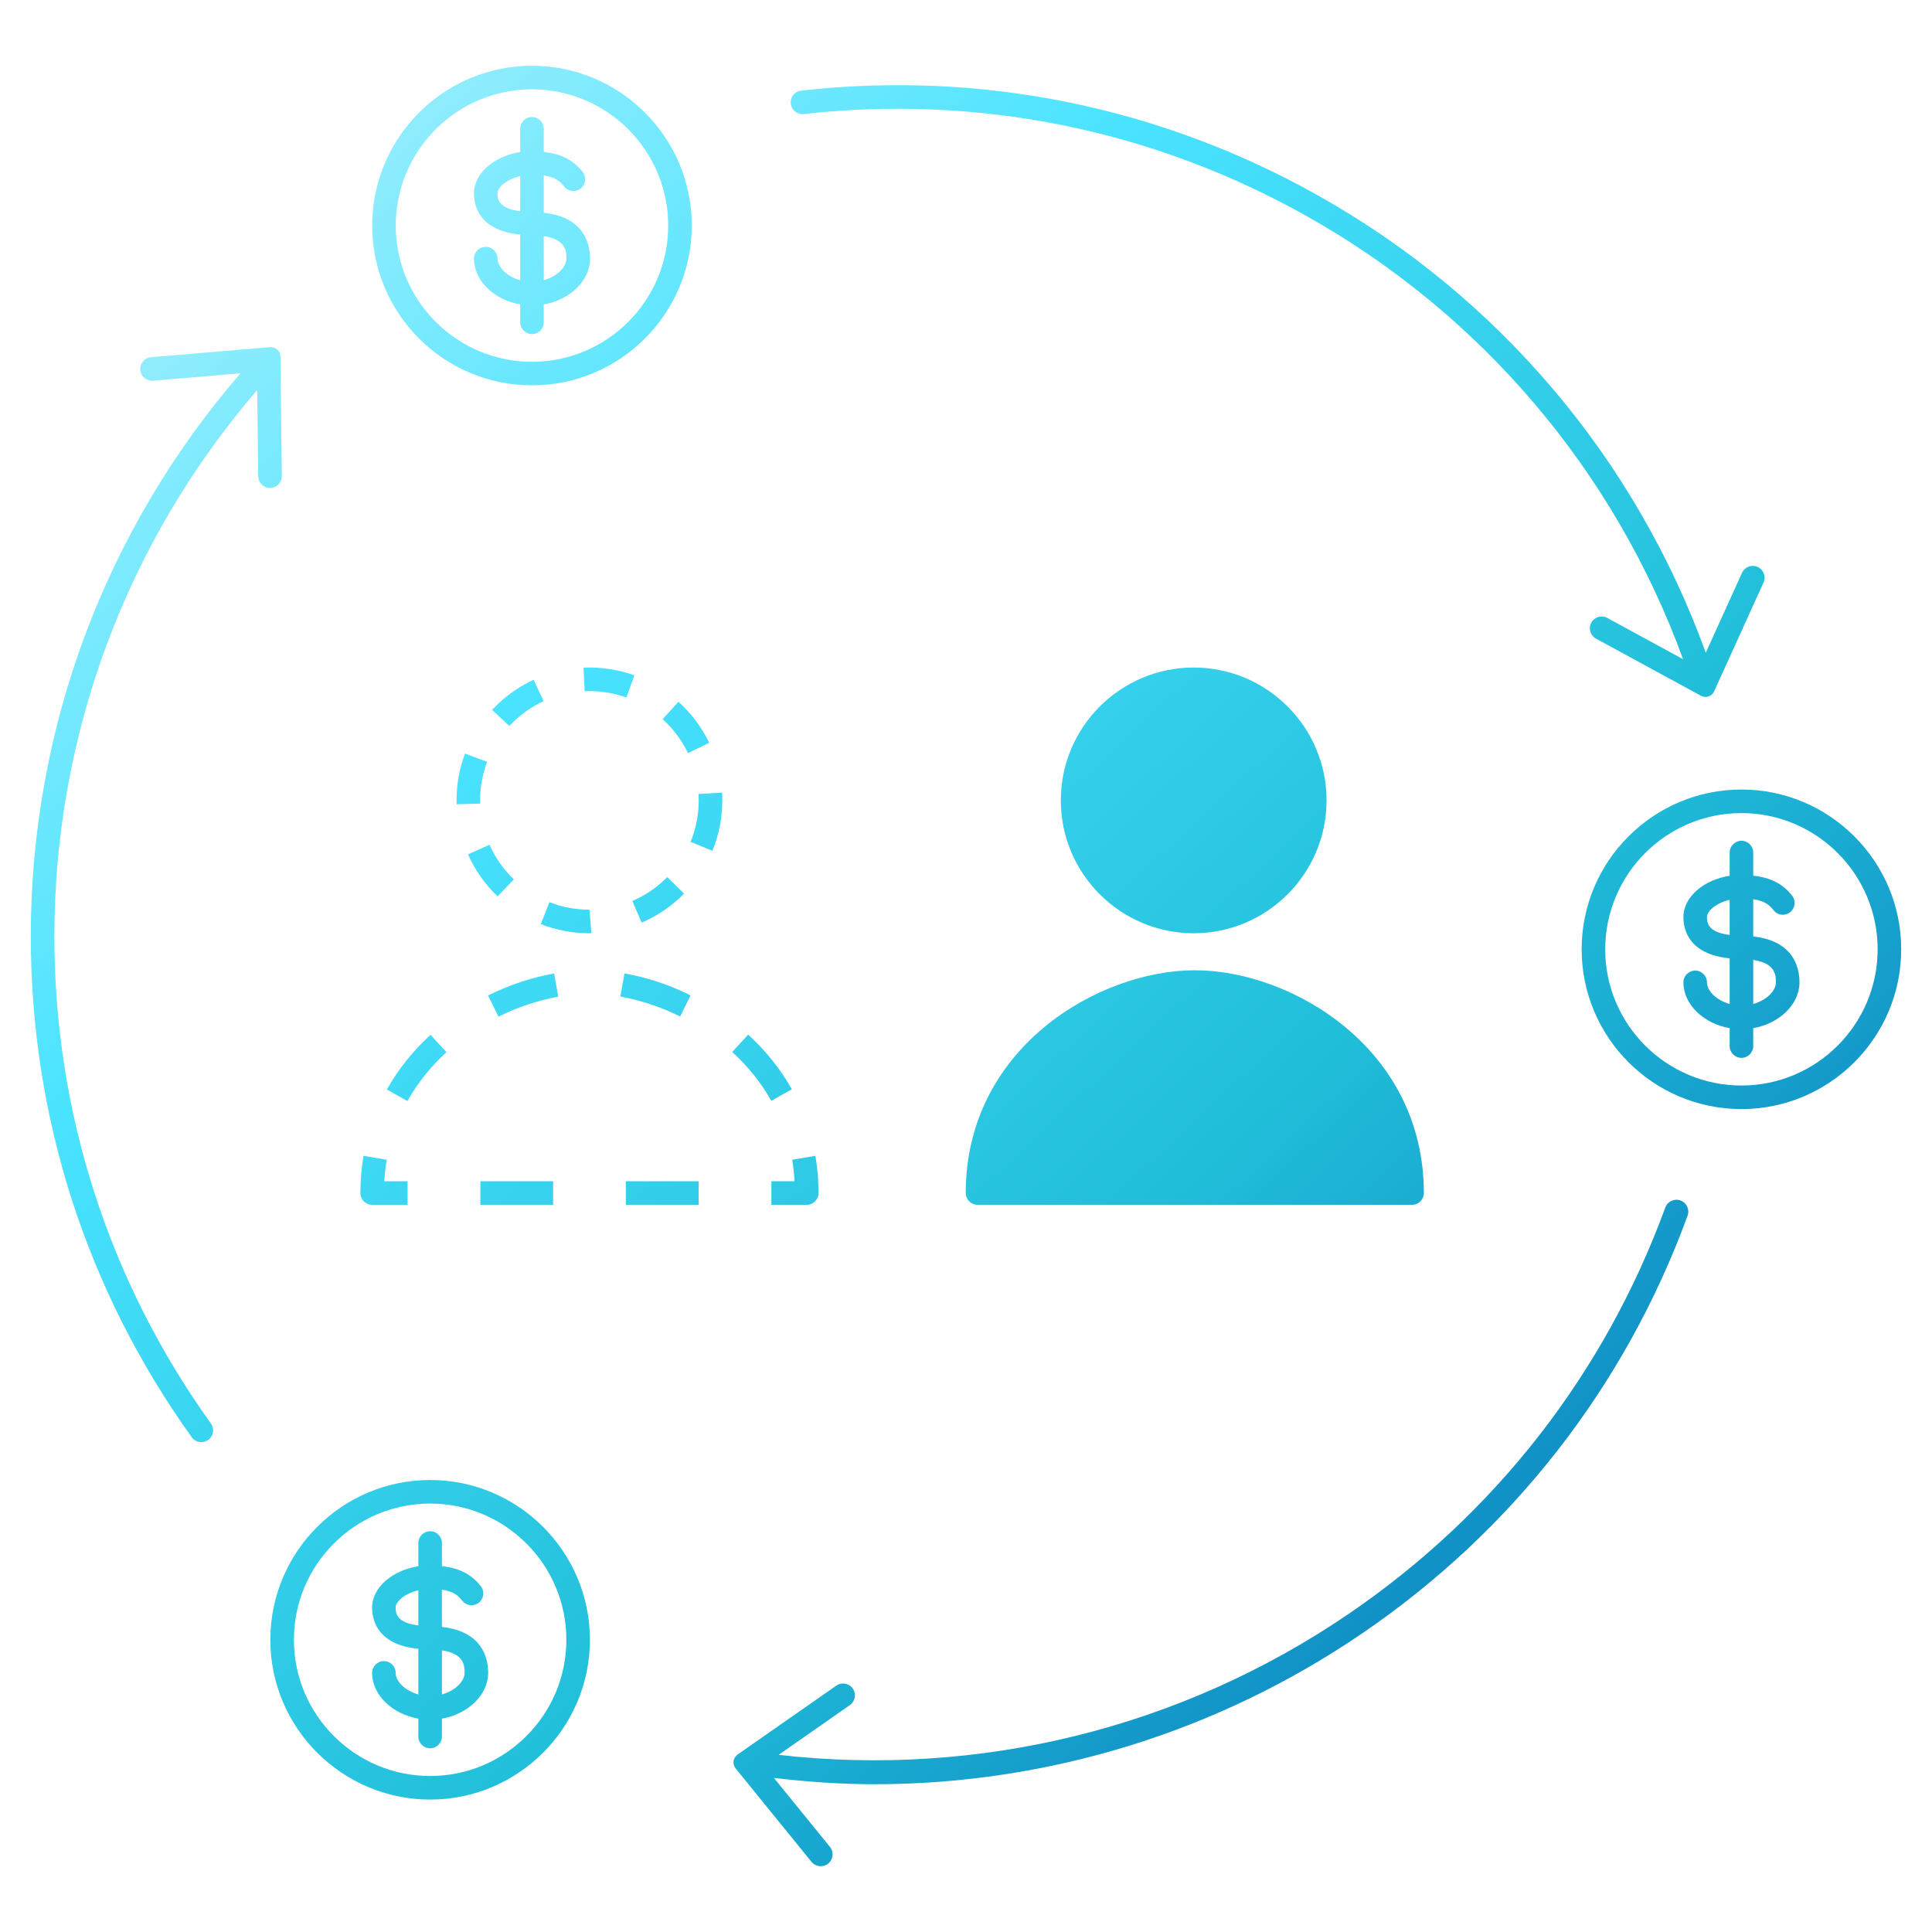 <?xml version="1.0" encoding="UTF-8"?> <svg xmlns="http://www.w3.org/2000/svg" xmlns:xlink="http://www.w3.org/1999/xlink" id="Layer_2" version="1.1" viewBox="0 0 82 82"><defs><style> .st0 { fill: url(#linear-gradient2); } .st1 { fill: url(#linear-gradient10); } .st2 { fill: url(#linear-gradient21); } .st3 { fill: url(#linear-gradient26); } .st4 { fill: url(#linear-gradient1); } .st5 { fill: url(#linear-gradient9); } .st6 { fill: url(#linear-gradient18); } .st7 { fill: url(#linear-gradient23); } .st8 { fill: url(#linear-gradient8); } .st9 { fill: url(#linear-gradient11); } .st10 { fill: url(#linear-gradient16); } .st11 { fill: url(#linear-gradient24); } .st12 { fill: url(#linear-gradient22); } .st13 { fill: url(#linear-gradient19); } .st14 { fill: url(#linear-gradient12); } .st15 { fill: url(#linear-gradient7); } .st16 { fill: url(#linear-gradient20); } .st17 { fill: url(#linear-gradient4); } .st18 { fill: url(#linear-gradient14); } .st19 { fill: url(#linear-gradient5); } .st20 { fill: url(#linear-gradient3); } .st21 { fill: url(#linear-gradient25); } .st22 { fill: url(#linear-gradient15); } .st23 { fill: url(#linear-gradient17); } .st24 { fill: url(#linear-gradient6); } .st25 { fill: url(#linear-gradient13); } .st26 { fill: url(#linear-gradient); } </style><linearGradient id="linear-gradient" x1="-10.089" y1="16.43" x2="54.691" y2="85.893" gradientUnits="userSpaceOnUse"><stop offset="0" stop-color="#b2f1fc"></stop><stop offset=".332" stop-color="#49e3ff"></stop><stop offset=".699" stop-color="#20bdd9"></stop><stop offset="1" stop-color="#097abc"></stop></linearGradient><linearGradient id="linear-gradient1" x1="-2.365" y1="9.226" x2="62.415" y2="78.69" xlink:href="#linear-gradient"></linearGradient><linearGradient id="linear-gradient2" x1=".434" y1="6.615" x2="65.215" y2="76.079" xlink:href="#linear-gradient"></linearGradient><linearGradient id="linear-gradient3" x1="-3.729" y1="10.498" x2="61.052" y2="79.961" xlink:href="#linear-gradient"></linearGradient><linearGradient id="linear-gradient4" x1="3.62" y1="3.645" x2="68.4" y2="73.108" xlink:href="#linear-gradient"></linearGradient><linearGradient id="linear-gradient5" x1="2.873" y1="4.341" x2="67.654" y2="73.804" xlink:href="#linear-gradient"></linearGradient><linearGradient id="linear-gradient6" x1="-3.08" y1="9.893" x2="61.7" y2="79.356" xlink:href="#linear-gradient"></linearGradient><linearGradient id="linear-gradient7" x1="2.235" y1="4.936" x2="67.015" y2="74.4" xlink:href="#linear-gradient"></linearGradient><linearGradient id="linear-gradient8" x1="-.676" y1="7.651" x2="64.105" y2="77.114" xlink:href="#linear-gradient"></linearGradient><linearGradient id="linear-gradient9" x1="-3.476" y1="10.262" x2="61.304" y2="79.726" xlink:href="#linear-gradient"></linearGradient><linearGradient id="linear-gradient10" x1="-6.721" y1="13.289" x2="58.059" y2="82.752" xlink:href="#linear-gradient"></linearGradient><linearGradient id="linear-gradient11" x1="-10.025" y1="16.369" x2="54.756" y2="85.833" xlink:href="#linear-gradient"></linearGradient><linearGradient id="linear-gradient12" x1="-12.963" y1="19.11" x2="51.818" y2="88.573" xlink:href="#linear-gradient"></linearGradient><linearGradient id="linear-gradient13" x1="-9.706" y1="16.072" x2="55.074" y2="85.536" xlink:href="#linear-gradient"></linearGradient><linearGradient id="linear-gradient14" x1="-2.704" y1="9.542" x2="62.077" y2="79.005" xlink:href="#linear-gradient"></linearGradient><linearGradient id="linear-gradient15" x1="-1.845" y1="8.741" x2="62.936" y2="78.204" xlink:href="#linear-gradient"></linearGradient><linearGradient id="linear-gradient16" x1="-5.616" y1="12.258" x2="59.165" y2="81.721" xlink:href="#linear-gradient"></linearGradient><linearGradient id="linear-gradient17" x1="13.655" y1="-5.714" x2="78.435" y2="63.75" xlink:href="#linear-gradient"></linearGradient><linearGradient id="linear-gradient18" x1="6.213" y1="1.226" x2="70.994" y2="70.69" xlink:href="#linear-gradient"></linearGradient><linearGradient id="linear-gradient19" x1="10.803" y1="-3.054" x2="75.583" y2="66.41" xlink:href="#linear-gradient"></linearGradient><linearGradient id="linear-gradient20" x1="10.803" y1="-3.054" x2="75.583" y2="66.41" xlink:href="#linear-gradient"></linearGradient><linearGradient id="linear-gradient21" x1="22.936" y1="-14.369" x2="87.716" y2="55.094" xlink:href="#linear-gradient"></linearGradient><linearGradient id="linear-gradient22" x1="22.936" y1="-14.369" x2="87.716" y2="55.094" xlink:href="#linear-gradient"></linearGradient><linearGradient id="linear-gradient23" x1="-21.448" y1="27.023" x2="43.332" y2="96.486" xlink:href="#linear-gradient"></linearGradient><linearGradient id="linear-gradient24" x1="-21.448" y1="27.023" x2="43.332" y2="96.486" xlink:href="#linear-gradient"></linearGradient><linearGradient id="linear-gradient25" x1="-.608" y1="7.588" x2="64.172" y2="77.051" xlink:href="#linear-gradient"></linearGradient><linearGradient id="linear-gradient26" x1="25.307" y1="-16.58" x2="90.087" y2="52.883" xlink:href="#linear-gradient"></linearGradient></defs><path class="st26" d="M11.9,15.13c-.003-.233-.203-.416-.436-.396l-5.055.427c-.275.023-.48.265-.456.54h0c.023.276.265.48.541.457l3.714-.315C4.466,22.483,1.307,30.927,1.307,39.734c0,7.68,2.362,15.033,6.831,21.266.098.137.251.209.407.209.101,0,.203-.03.291-.094.224-.161.276-.474.115-.697-4.346-6.062-6.643-13.214-6.643-20.684,0-8.541,3.055-16.732,8.61-23.181l.042,3.662c.003.277.23.498.507.495h0c.276-.003.497-.23.494-.506l-.059-5.073Z"></path><path class="st4" d="M19.738,31.984c-.239.634-.36,1.302-.36,1.991l.002.161,1-.029-.002-.137c0-.563.1-1.113.295-1.634l-.936-.353Z"></path><path class="st0" d="M22.65,28.85c-.668.31-1.262.741-1.764,1.281l.732.681c.414-.444.902-.799,1.452-1.055l-.421-.907Z"></path><path class="st20" d="M19.863,36.263c.3.672.723,1.272,1.255,1.782l.691-.723c-.439-.42-.787-.914-1.034-1.467l-.913.407Z"></path><path class="st17" d="M30.102,31.529c-.319-.664-.759-1.25-1.307-1.745l-.67.742c.451.407.812.891,1.075,1.437l.901-.434Z"></path><path class="st19" d="M24.814,29.336l.203-.004c.539,0,1.067.092,1.57.272l.338-.941c-.69-.248-1.43-.358-2.157-.326l.046.999Z"></path><path class="st24" d="M23.32,38.29l-.366.931c.656.258,1.351.389,2.063.389h.085s-.085-1-.085-1c-.586,0-1.158-.107-1.697-.32Z"></path><path class="st15" d="M29.648,33.699c.005.09.008.181.008.271,0,.609-.116,1.201-.345,1.76l.925.379c.279-.68.42-1.4.42-2.139,0-.11-.003-.221-.01-.33l-.998.059Z"></path><path class="st8" d="M29.033,37.929l-.712-.702c-.427.433-.926.773-1.482,1.012l.394.919c.676-.289,1.282-.703,1.8-1.229Z"></path><path class="st5" d="M32.74,50.136v1h1.499c.276,0,.5-.224.5-.5,0-.536-.044-1.067-.132-1.579l-.985.168c.05.297.085.602.103.911h-.984Z"></path><rect class="st1" x="26.564" y="50.136" width="3.089" height="1"></rect><rect class="st9" x="20.388" y="50.136" width="3.088" height="1"></rect><path class="st14" d="M15.796,51.136h1.503v-1h-.988c.018-.309.052-.613.103-.911l-.985-.168c-.088.514-.132,1.045-.132,1.579,0,.276.224.5.5.5Z"></path><path class="st25" d="M17.293,46.731c.426-.761.983-1.458,1.655-2.073l-.675-.738c-.751.688-1.375,1.469-1.853,2.323l.872.488Z"></path><path class="st18" d="M29.311,42.246c-.91-.45-1.855-.764-2.808-.931l-.173.984c.847.149,1.724.44,2.537.843l.443-.896Z"></path><path class="st22" d="M33.608,46.232c-.478-.852-1.102-1.632-1.854-2.32l-.675.738c.674.616,1.231,1.313,1.657,2.072l.872-.49Z"></path><path class="st10" d="M23.52,41.318c-.953.168-1.897.482-2.807.934l.444.896c.812-.403,1.689-.695,2.536-.846l-.174-.984Z"></path><path class="st23" d="M56.303,33.971c0-3.109-2.529-5.639-5.639-5.639s-5.64,2.53-5.64,5.639,2.53,5.639,5.64,5.639,5.639-2.53,5.639-5.639Z"></path><path class="st6" d="M40.99,50.636c0,.276.224.5.5.5h18.442c.276,0,.5-.224.5-.5,0-6.169-5.646-9.455-9.721-9.455s-9.722,3.286-9.722,9.455Z"></path><path class="st13" d="M22.579,16.355c3.739,0,6.782-3.042,6.782-6.782s-3.042-6.782-6.782-6.782-6.782,3.042-6.782,6.782,3.042,6.782,6.782,6.782ZM22.579,3.792c3.188,0,5.782,2.594,5.782,5.782s-2.594,5.782-5.782,5.782-5.782-2.594-5.782-5.782,2.594-5.782,5.782-5.782Z"></path><path class="st16" d="M21.116,10.978c0-.276-.224-.5-.5-.5s-.5.224-.5.5c0,.939.858,1.75,1.963,1.943v.759c0,.276.224.5.5.5s.5-.224.5-.5v-.759c1.105-.192,1.963-1.004,1.963-1.943,0-.678-.284-1.764-1.963-1.949v-1.582c.503.073.702.262.863.468.169.217.483.256.702.086.218-.17.256-.484.086-.702-.399-.51-.917-.77-1.651-.85v-.982c0-.276-.224-.5-.5-.5s-.5.224-.5.5v.985c-1.105.173-1.963.904-1.963,1.749,0,.61.284,1.588,1.963,1.755v1.937c-.567-.157-.963-.557-.963-.915ZM23.079,10.023c.961.137.963.675.963.954,0,.358-.396.758-.963.916v-1.869ZM21.116,8.201c0-.251.385-.593.963-.728v1.49c-.96-.113-.963-.556-.963-.762Z"></path><path class="st2" d="M73.912,33.51c-3.739,0-6.782,3.042-6.782,6.782s3.043,6.781,6.782,6.781,6.781-3.042,6.781-6.781-3.042-6.782-6.781-6.782ZM73.912,46.073c-3.188,0-5.782-2.594-5.782-5.781s2.594-5.782,5.782-5.782,5.781,2.594,5.781,5.782-2.594,5.781-5.781,5.781Z"></path><path class="st12" d="M74.412,39.747v-1.582c.503.073.702.262.863.468.171.219.484.256.702.085.217-.17.255-.484.085-.702-.399-.51-.917-.769-1.65-.849v-.982c0-.276-.224-.5-.5-.5s-.5.224-.5.5v.985c-1.105.173-1.963.903-1.963,1.749,0,.61.284,1.588,1.963,1.755v1.937c-.567-.157-.963-.557-.963-.916,0-.276-.224-.5-.5-.5s-.5.224-.5.5c0,.939.858,1.751,1.963,1.943v.76c0,.276.224.5.5.5s.5-.224.5-.5v-.76c1.105-.193,1.963-1.004,1.963-1.943,0-.678-.284-1.764-1.963-1.949ZM73.412,39.681c-.96-.113-.963-.556-.963-.762,0-.25.385-.593.963-.728v1.49ZM74.412,42.611v-1.869c.96.137.963.675.963.954,0,.359-.396.758-.963.916Z"></path><path class="st7" d="M18.256,62.816c-3.739,0-6.782,3.042-6.782,6.781s3.042,6.782,6.782,6.782,6.782-3.043,6.782-6.782-3.042-6.781-6.782-6.781ZM18.256,75.379c-3.188,0-5.782-2.594-5.782-5.782s2.594-5.781,5.782-5.781,5.782,2.594,5.782,5.781-2.594,5.782-5.782,5.782Z"></path><path class="st11" d="M18.756,69.052v-1.582c.503.073.701.262.862.468.169.216.483.257.702.087.218-.17.256-.484.086-.702-.399-.51-.917-.77-1.65-.85v-.982c0-.276-.224-.5-.5-.5s-.5.224-.5.5v.985c-1.105.173-1.963.904-1.963,1.749,0,.61.284,1.588,1.963,1.755v1.937c-.568-.157-.963-.557-.963-.916,0-.276-.224-.5-.5-.5s-.5.224-.5.5c0,.939.858,1.751,1.963,1.943v.759c0,.276.224.5.5.5s.5-.224.5-.5v-.759c1.105-.192,1.963-1.004,1.963-1.943,0-.678-.284-1.764-1.963-1.949ZM17.756,68.987c-.961-.113-.963-.556-.963-.762,0-.25.385-.593.963-.728v1.49ZM18.756,71.917v-1.87c.961.137.963.676.963.954,0,.359-.396.758-.963.916Z"></path><path class="st21" d="M71.326,50.951c-.263-.094-.55.04-.646.3-2.582,7.054-7.235,13.021-13.454,17.257-7.111,4.842-15.661,6.942-24.18,5.973l3.025-2.111c.228-.159.284-.474.125-.702h0c-.159-.228-.473-.284-.702-.124l-4.19,2.925c-.193.135-.231.405-.083.587l3.221,3.966c.175.216.493.249.709.074h0c.216-.175.249-.493.074-.709l-2.377-2.925c1.418.164,2.837.267,4.251.267,7.344,0,14.543-2.199,20.693-6.388,6.395-4.355,11.178-10.489,13.834-17.743.095-.262-.038-.551-.3-.646Z"></path><path class="st3" d="M34.116,4.84c7.412-.83,14.776.657,21.294,4.304,7.453,4.171,13.109,10.838,16.025,18.835l-3.217-1.752c-.243-.132-.547-.043-.679.2h0c-.132.243-.042.546.2.678l4.456,2.426c.205.112.462.026.558-.187l2.096-4.62c.114-.252.003-.548-.249-.662h0c-.252-.114-.549-.003-.663.249l-1.539,3.394c-2.99-8.253-8.815-15.134-16.501-19.434-6.701-3.75-14.272-5.281-21.893-4.425-.274.031-.472.278-.441.553.031.274.278.478.553.441Z"></path></svg> 